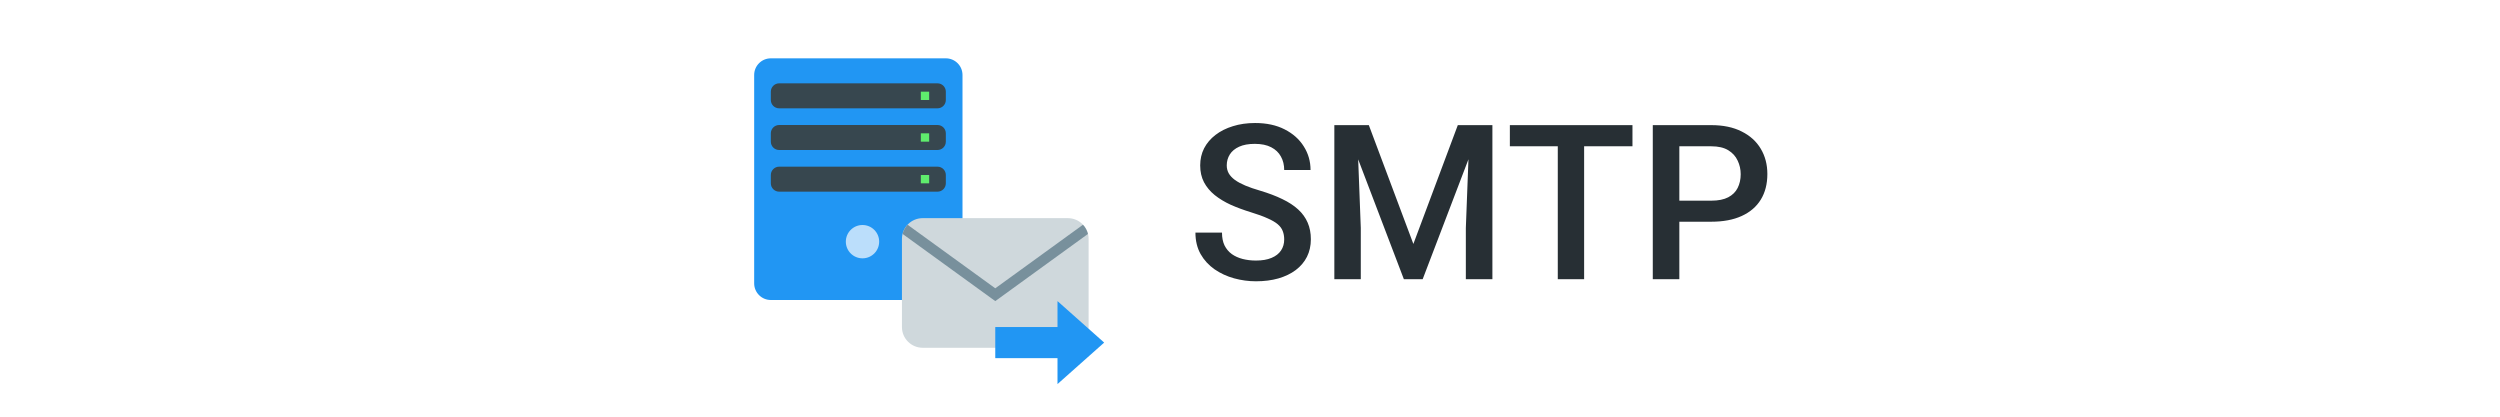 <svg width="300" height="50" viewBox="0 0 300 50" fill="none" xmlns="http://www.w3.org/2000/svg">
<path d="M113.5 7H92.5C91.395 7 90.5 7.895 90.5 9V34C90.5 35.105 91.395 36 92.5 36H113.5C114.605 36 115.5 35.105 115.5 34V9C115.5 7.895 114.605 7 113.5 7Z" fill="#2196F3"/>
<path d="M112.5 10H93.5C92.948 10 92.5 10.448 92.5 11V12C92.5 12.552 92.948 13 93.5 13H112.5C113.052 13 113.5 12.552 113.5 12V11C113.5 10.448 113.052 10 112.5 10Z" fill="#37474F"/>
<path d="M112.5 15H93.5C92.948 15 92.5 15.448 92.5 16V17C92.5 17.552 92.948 18 93.5 18H112.5C113.052 18 113.5 17.552 113.5 17V16C113.5 15.448 113.052 15 112.5 15Z" fill="#37474F"/>
<path d="M112.5 20H93.5C92.948 20 92.5 20.448 92.5 21V22C92.5 22.552 92.948 23 93.5 23H112.5C113.052 23 113.5 22.552 113.5 22V21C113.5 20.448 113.052 20 112.5 20Z" fill="#37474F"/>
<path d="M103.5 31C104.605 31 105.5 30.105 105.5 29C105.5 27.895 104.605 27 103.5 27C102.395 27 101.5 27.895 101.5 29C101.5 30.105 102.395 31 103.5 31Z" fill="#BBDEFB"/>
<path d="M128.144 26.178H110.722C109.348 26.178 108.233 27.292 108.233 28.667V39.245C108.233 40.618 109.348 41.733 110.722 41.733H128.144C129.519 41.733 130.633 40.618 130.633 39.245V28.667C130.633 27.292 129.519 26.178 128.144 26.178Z" fill="#CFD8DC"/>
<path d="M108.91 26.97C108.623 27.276 108.416 27.653 108.312 28.073L119.433 36.133L130.554 28.073C130.451 27.653 130.243 27.276 129.956 26.97L119.433 34.597L108.91 26.97Z" fill="#78909C"/>
<path d="M132.5 41.111L126.9 36.133V46.089L132.5 41.111Z" fill="#2196F3"/>
<path d="M119.433 39.244H127.522V42.978H119.433V39.244Z" fill="#2196F3"/>
<rect x="110.5" y="21" width="1" height="1" fill="#5FED6D"/>
<rect x="110.5" y="16" width="1" height="1" fill="#5FED6D"/>
<rect x="110.5" y="11" width="1" height="1" fill="#5FED6D"/>
<path d="M154.104 28.739C154.104 28.358 154.044 28.02 153.926 27.724C153.816 27.427 153.617 27.157 153.329 26.911C153.041 26.666 152.635 26.429 152.11 26.2C151.594 25.963 150.934 25.722 150.13 25.477C149.25 25.206 148.437 24.905 147.692 24.575C146.956 24.237 146.313 23.847 145.763 23.407C145.213 22.959 144.785 22.447 144.48 21.871C144.176 21.287 144.023 20.614 144.023 19.852C144.023 19.099 144.18 18.414 144.493 17.796C144.815 17.178 145.268 16.645 145.852 16.196C146.444 15.739 147.142 15.388 147.946 15.143C148.75 14.889 149.639 14.762 150.612 14.762C151.983 14.762 153.164 15.016 154.154 15.523C155.153 16.031 155.919 16.713 156.452 17.567C156.994 18.422 157.265 19.366 157.265 20.398H154.104C154.104 19.789 153.972 19.252 153.71 18.786C153.456 18.312 153.067 17.94 152.542 17.669C152.026 17.398 151.37 17.263 150.574 17.263C149.821 17.263 149.195 17.377 148.695 17.605C148.196 17.834 147.824 18.143 147.578 18.532C147.333 18.922 147.21 19.362 147.21 19.852C147.21 20.2 147.29 20.517 147.451 20.805C147.612 21.084 147.857 21.346 148.188 21.592C148.518 21.829 148.932 22.053 149.432 22.265C149.931 22.476 150.519 22.679 151.196 22.874C152.22 23.179 153.113 23.517 153.875 23.89C154.637 24.254 155.271 24.668 155.779 25.134C156.287 25.599 156.668 26.128 156.922 26.721C157.176 27.305 157.303 27.969 157.303 28.714C157.303 29.492 157.146 30.195 156.833 30.821C156.52 31.439 156.071 31.968 155.487 32.408C154.912 32.84 154.218 33.174 153.405 33.411C152.601 33.64 151.704 33.754 150.714 33.754C149.825 33.754 148.949 33.635 148.086 33.398C147.231 33.161 146.452 32.802 145.75 32.319C145.048 31.828 144.489 31.219 144.074 30.491C143.66 29.755 143.452 28.896 143.452 27.914H146.639C146.639 28.515 146.74 29.027 146.943 29.45C147.155 29.873 147.447 30.22 147.819 30.491C148.192 30.754 148.623 30.948 149.114 31.075C149.614 31.202 150.147 31.266 150.714 31.266C151.459 31.266 152.081 31.16 152.58 30.948C153.088 30.737 153.469 30.44 153.723 30.06C153.977 29.679 154.104 29.239 154.104 28.739ZM161.416 15.016H164.26L169.604 29.273L174.937 15.016H177.78L170.722 33.5H168.462L161.416 15.016ZM160.121 15.016H162.825L163.295 27.355V33.5H160.121V15.016ZM176.371 15.016H179.088V33.5H175.901V27.355L176.371 15.016ZM190.095 15.016V33.5H186.934V15.016H190.095ZM195.896 15.016V17.555H181.183V15.016H195.896ZM205.354 26.606H200.543V24.08H205.354C206.192 24.08 206.869 23.945 207.386 23.674C207.902 23.403 208.279 23.031 208.516 22.557C208.761 22.074 208.884 21.524 208.884 20.906C208.884 20.322 208.761 19.776 208.516 19.269C208.279 18.752 207.902 18.338 207.386 18.024C206.869 17.711 206.192 17.555 205.354 17.555H201.521V33.5H198.334V15.016H205.354C206.785 15.016 207.999 15.27 208.998 15.777C210.005 16.277 210.771 16.971 211.296 17.859C211.821 18.74 212.083 19.747 212.083 20.881C212.083 22.074 211.821 23.098 211.296 23.953C210.771 24.808 210.005 25.464 208.998 25.921C207.999 26.378 206.785 26.606 205.354 26.606Z" fill="#272F34"/>
</svg>
